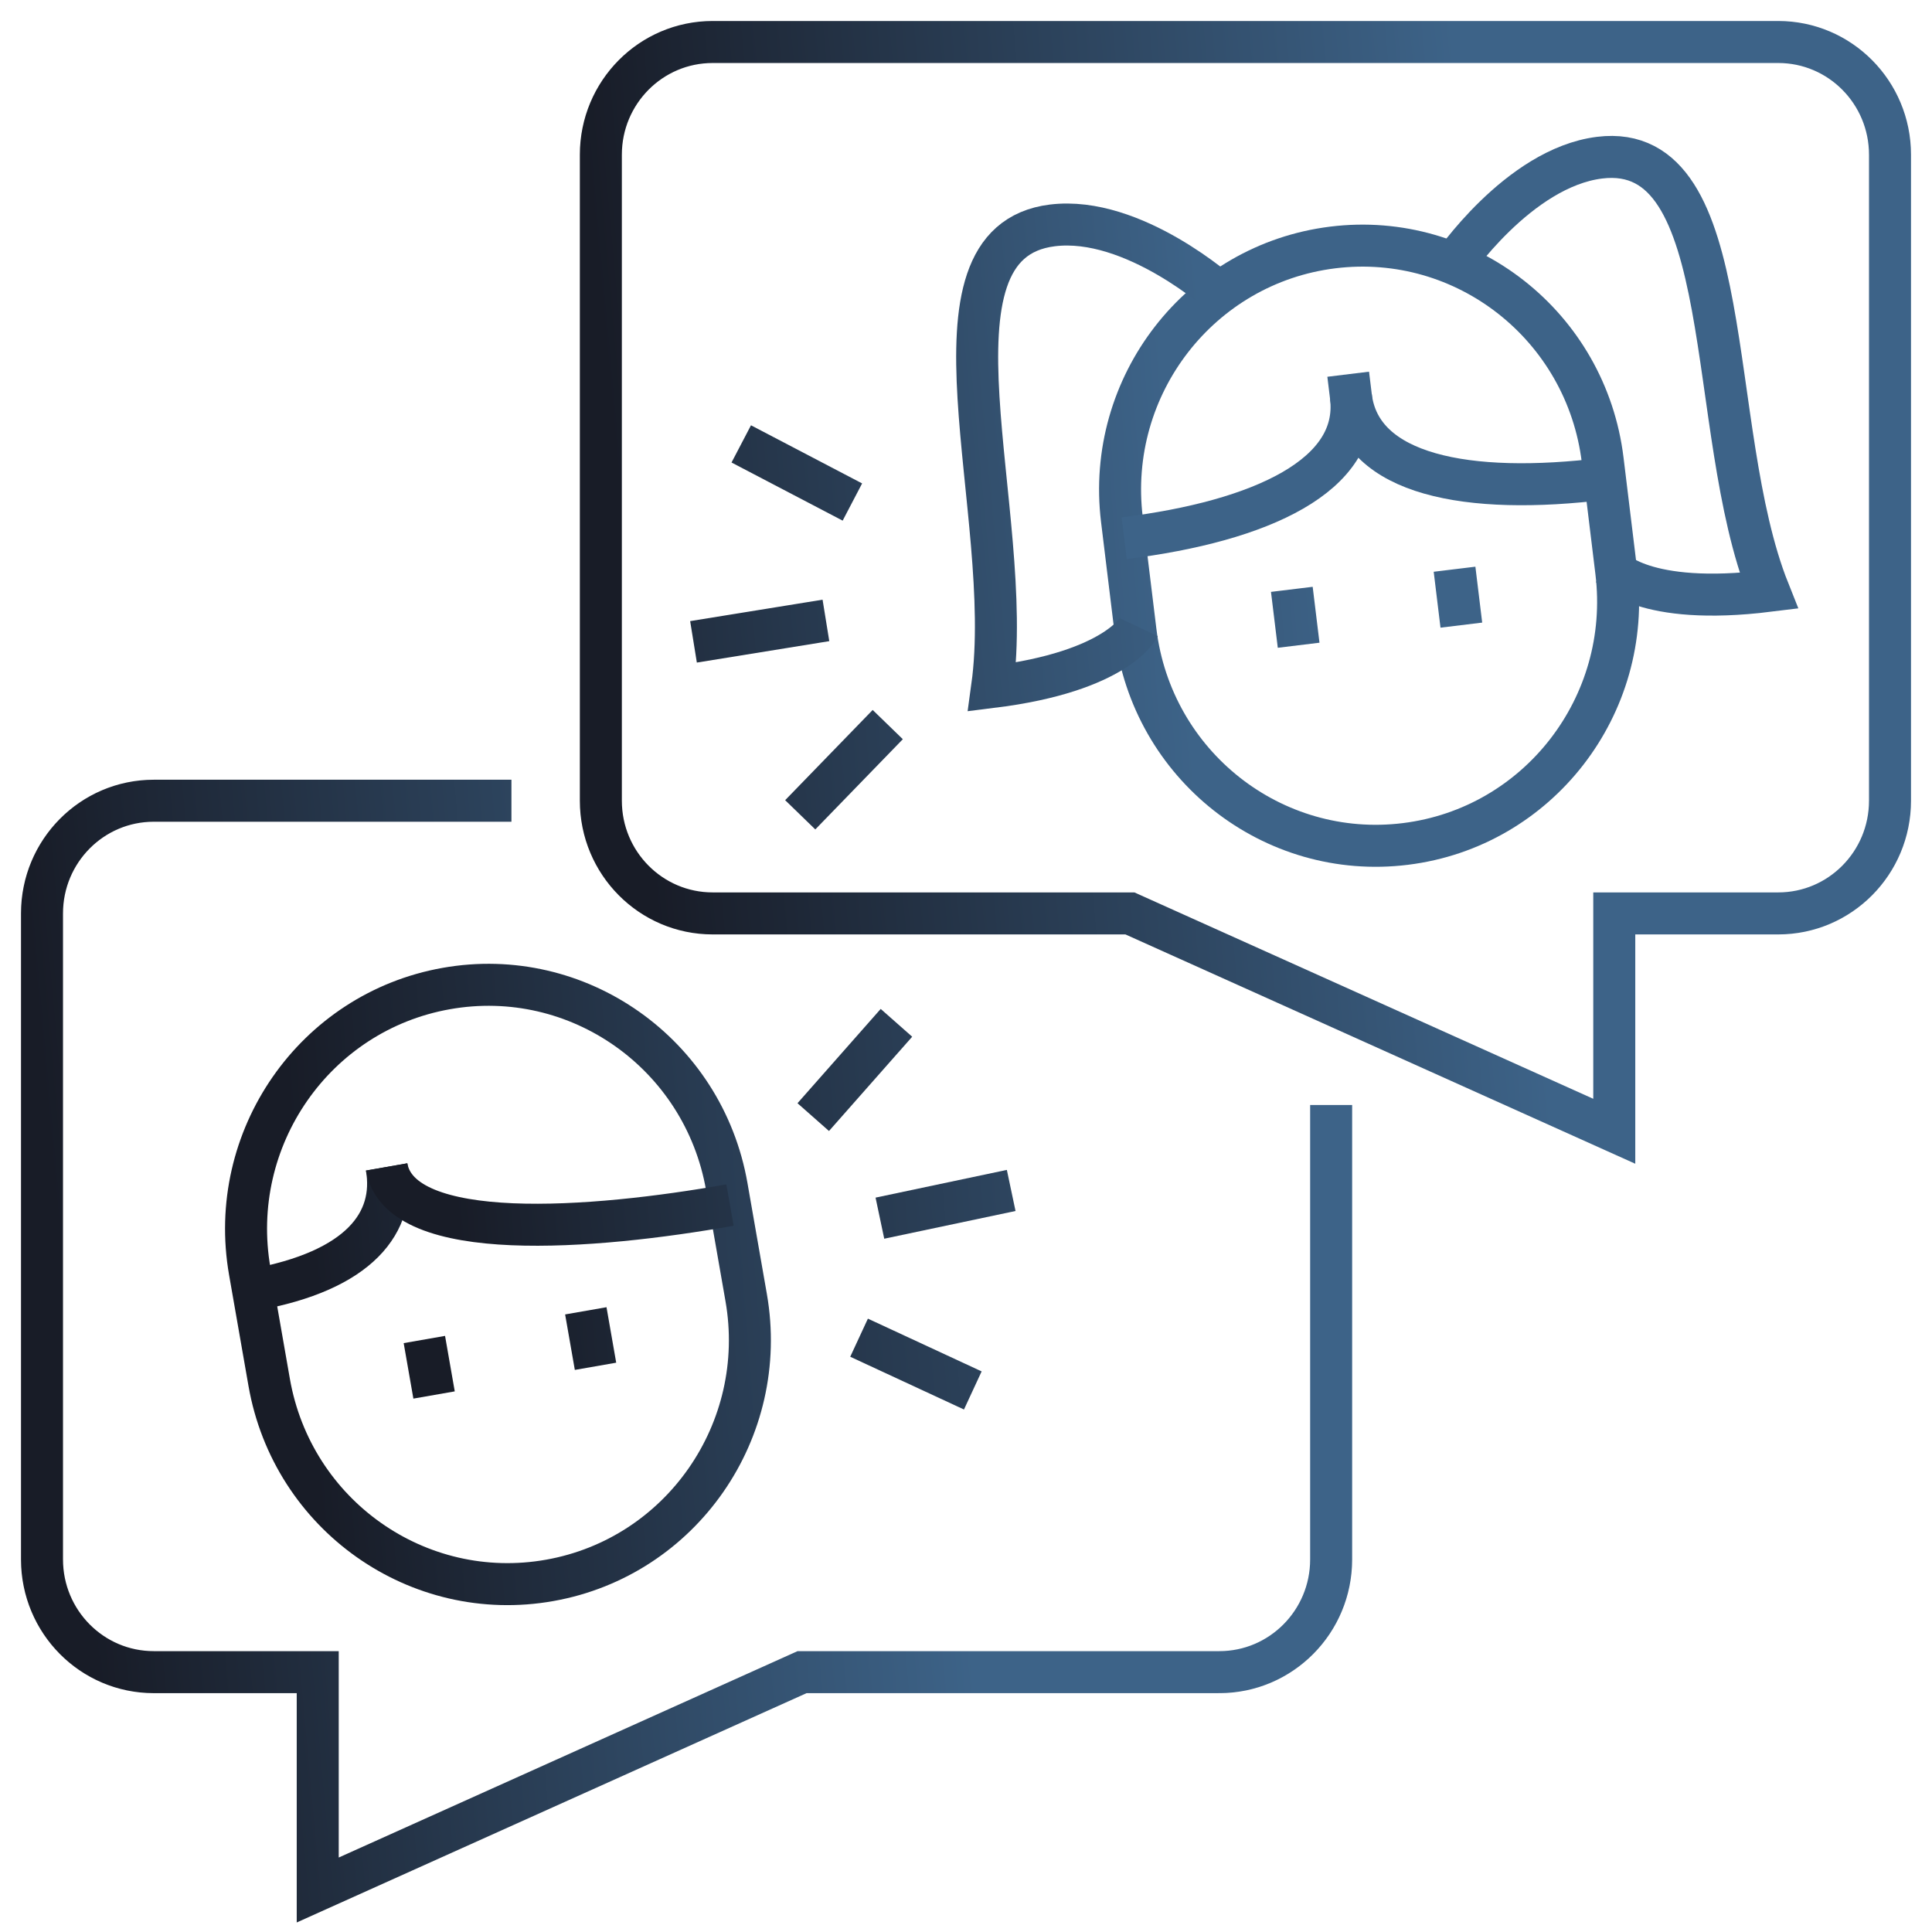 <?xml version="1.0" encoding="UTF-8"?> <svg xmlns="http://www.w3.org/2000/svg" width="46" height="46" viewBox="0 0 46 46" fill="none"> <path d="M12.177 19.065H3.661C2.191 19.065 1 20.266 1 21.748V37.13C1 38.612 2.191 39.813 3.661 39.813H7.565V45L19.097 39.813H29.032C30.502 39.813 31.694 38.612 31.694 37.13V26.309" stroke="url(#paint0_linear_2476_11)" stroke-miterlimit="10" stroke-dasharray="260.48 15.03 551.01 15.03"></path> <path d="M14.306 19.065V3.683C14.306 2.201 15.498 1 16.968 1H42.339C43.809 1 45 2.201 45 3.683V19.065C45 20.547 43.809 21.748 42.339 21.748H38.435V26.935L26.903 21.748H16.968C15.498 21.748 14.306 20.547 14.306 19.065Z" stroke="url(#paint1_linear_2476_11)" stroke-miterlimit="10" stroke-dasharray="340.63 15.03"></path> <path d="M6.409 32.913L5.947 30.271C5.394 27.109 7.488 24.094 10.624 23.537C13.761 22.979 16.751 25.09 17.304 28.252L17.766 30.894C18.319 34.056 16.225 37.071 13.089 37.628C9.953 38.186 6.962 36.075 6.409 32.913ZM27.037 15.033L26.712 12.37C26.324 9.184 28.572 6.283 31.733 5.892C34.894 5.501 37.771 7.767 38.159 10.953L38.483 13.616C38.871 16.803 36.623 19.703 33.463 20.094C30.302 20.486 27.425 18.22 27.037 15.033Z" stroke="url(#paint2_linear_2476_11)" stroke-miterlimit="10"></path> <path d="M32.165 9.443C32.392 11.307 30.05 12.408 26.767 12.814M9.205 27.784C9.437 29.105 8.558 30.261 6.024 30.711" stroke="url(#paint3_linear_2476_11)" stroke-miterlimit="10"></path> <path d="M9.206 27.784C9.529 29.634 14.123 29.271 17.381 28.692M38.213 11.397C34.929 11.804 32.392 11.307 32.165 9.443L32.1 8.91M29.101 7.029C29.101 7.029 26.992 5.127 25.055 5.367C21.709 5.781 24.193 12.232 23.623 16.357C26.617 15.986 27.114 14.933 27.114 14.933" stroke="url(#paint4_linear_2476_11)" stroke-miterlimit="10"></path> <path d="M34.56 6.353C34.56 6.353 36.149 3.994 38.086 3.754C41.432 3.34 40.57 10.204 42.113 14.068C39.119 14.439 38.384 13.539 38.384 13.539M10.104 31.893L10.335 33.214M13.948 31.21L14.179 32.531M30.758 14.032L30.92 15.363M34.632 13.553L34.794 14.884M19.665 14.772L16.512 15.282M21.137 17.252L19.053 19.4M20.295 11.953L17.649 10.569M20.95 29.004L24.076 28.344M19.363 26.598L21.344 24.353M20.454 31.85L23.162 33.106" stroke="url(#paint5_linear_2476_11)" stroke-miterlimit="10"></path> <defs> <linearGradient id="paint0_linear_2476_11" x1="2.765" y1="45" x2="23.525" y2="43.1" gradientUnits="userSpaceOnUse"> <stop stop-color="#181C27"></stop> <stop offset="1" stop-color="#3D6388"></stop> </linearGradient> <linearGradient id="paint1_linear_2476_11" x1="16.071" y1="26.935" x2="36.831" y2="25.035" gradientUnits="userSpaceOnUse"> <stop stop-color="#181C27"></stop> <stop offset="1" stop-color="#3D6388"></stop> </linearGradient> <linearGradient id="paint2_linear_2476_11" x1="7.737" y1="37.717" x2="29.879" y2="35.963" gradientUnits="userSpaceOnUse"> <stop stop-color="#181C27"></stop> <stop offset="1" stop-color="#3D6388"></stop> </linearGradient> <linearGradient id="paint3_linear_2476_11" x1="7.528" y1="30.711" x2="25.208" y2="29.03" gradientUnits="userSpaceOnUse"> <stop stop-color="#181C27"></stop> <stop offset="1" stop-color="#3D6388"></stop> </linearGradient> <linearGradient id="paint4_linear_2476_11" x1="10.873" y1="29.161" x2="30.483" y2="27.314" gradientUnits="userSpaceOnUse"> <stop stop-color="#181C27"></stop> <stop offset="1" stop-color="#3D6388"></stop> </linearGradient> <linearGradient id="paint5_linear_2476_11" x1="11.945" y1="33.214" x2="33.623" y2="31.394" gradientUnits="userSpaceOnUse"> <stop stop-color="#181C27"></stop> <stop offset="1" stop-color="#3D6388"></stop> </linearGradient> </defs> </svg> 